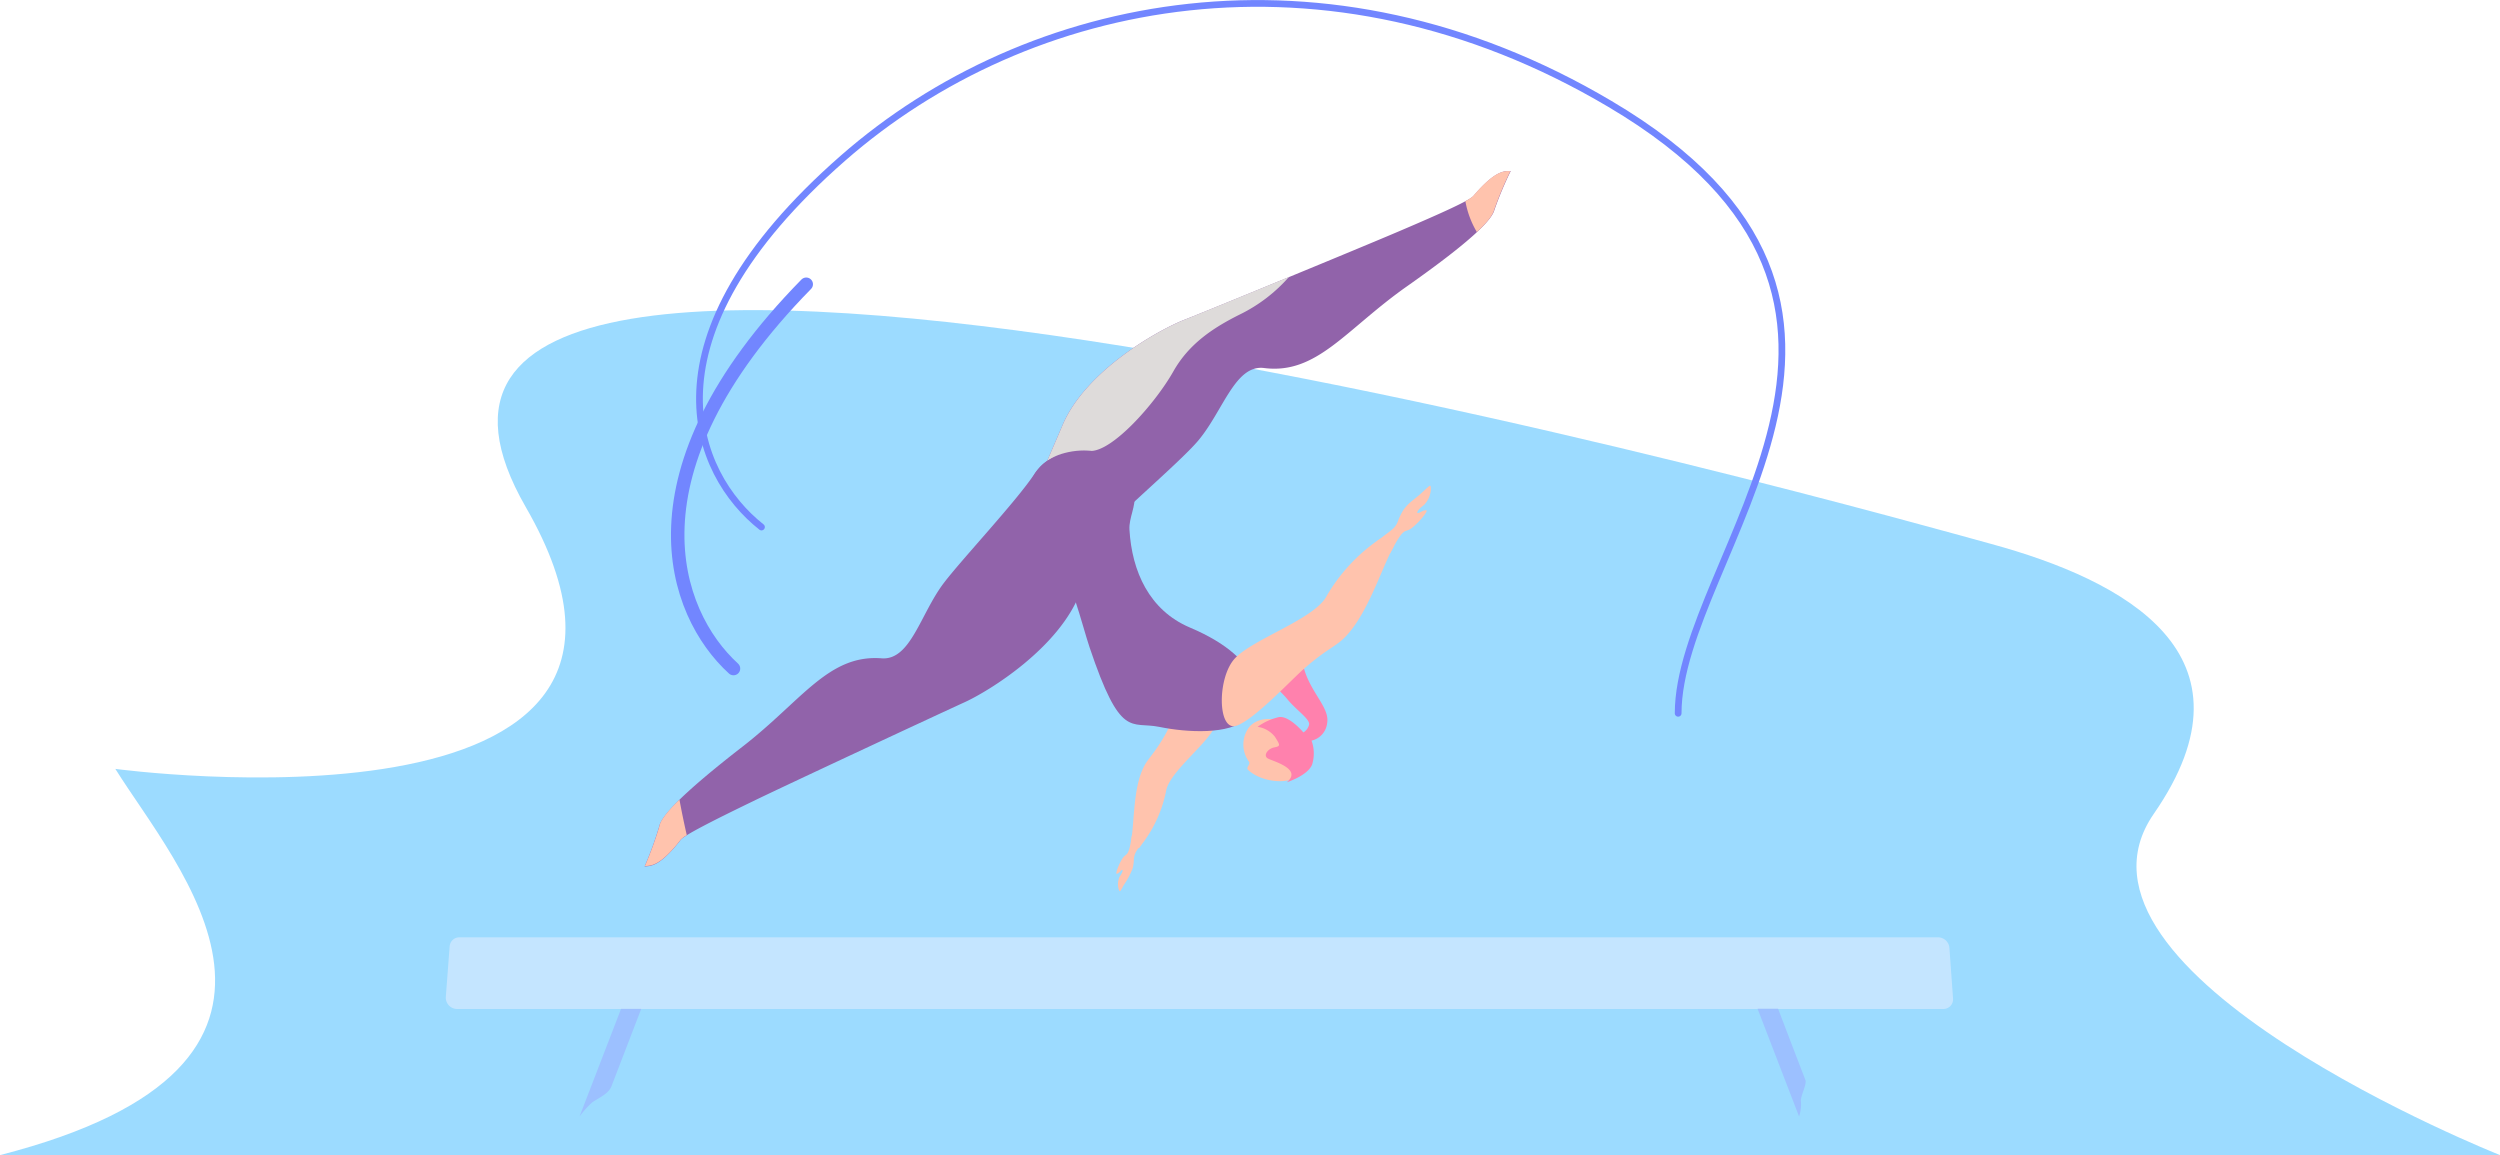 <svg xmlns="http://www.w3.org/2000/svg" viewBox="0 0 371.51 171.65"><defs><style>.cls-1{isolation:isolate;}.cls-2{fill:#9cdbff;}.cls-3{fill:#ffc3ad;}.cls-4{fill:#9163aa;}.cls-5{fill:#dedbda;mix-blend-mode:multiply;}.cls-6{fill:#ff81ad;}.cls-7,.cls-8{fill:none;stroke:#7286ff;stroke-linecap:round;stroke-miterlimit:10;}.cls-8{stroke-width:2px;}.cls-9{fill:#c4e5ff;}.cls-10{fill:#9cc0ff;}</style></defs><title>sportska gimnastika</title><g class="cls-1"><g id="Layer_2" data-name="Layer 2"><g id="object"><path class="cls-2" d="M320.06,120.94c16.44-23.74-4.43-34.72-24.2-40.12C280.58,76.65,39.57,8.41,78.14,75.37c29.43,51.09-61,38.89-61,38.89C26.16,128.75,53,158.09,0,171.65H371.51S303.61,144.69,320.06,120.94Z"/><path class="cls-3" d="M168.14,124.63a2.56,2.56,0,0,1,0,.27,3.07,3.07,0,0,1,0,.68l1.14.47c.18-.28.41-.61.71-1a19.06,19.06,0,0,0,3.33-7.68c.66-2.78,6-6.77,7.19-9.35s-.78-8.26-2.53-6.8-4,6.58-5,8.26c-1.77,3-2.49,3.25-3.19,4.87C168.44,117.38,168.55,122,168.14,124.63Z"/><path class="cls-3" d="M168.18,124.32a.68.68,0,0,1,0-.14l1.79.73c-.1.12-.19.25-.27.36s-.47.71-.52.78a2.8,2.8,0,0,0-.69,1.82,6,6,0,0,1-.17,1.16,11.73,11.73,0,0,1-1.34,2.52c-.61,1.13-.55,1-.73.62a2.69,2.69,0,0,1,.13-1.89c.28-.4.55-.9.41-1s-.53.59-.86.56c-.17,0,.26-1.31.87-2.26S167.67,127.6,168.18,124.32Z"/><path class="cls-4" d="M153.05,77.68c.4,2.87,5.89,8.93,9.84,2.61,1.45-2.32,12.39-11.48,15.2-14.85,3.69-4.42,5.46-11.29,9.76-10.75,7.85,1,12.12-5.73,21.23-12.14,9.65-6.79,12.6-9.85,13-11.36a52,52,0,0,1,2.42-5.77c-.84,0-2.2-.22-5.53,3.69-.56.66-4.64,2.52-11,5.23-5.58,2.39-28.9,12-32.07,13.22-3.79,1.52-14.54,7.47-18,15.61S152.66,74.8,153.05,77.68Z"/><path class="cls-3" d="M219.47,34.49c1.68-1.58,2.4-2.6,2.57-3.3a52,52,0,0,1,2.42-5.77c-.84,0-2.2-.22-5.53,3.69a5.18,5.18,0,0,1-1.17.78A13.64,13.64,0,0,0,219.47,34.49Z"/><path class="cls-5" d="M153.05,77.68c.35,2.48,4.61,7.58,8.28,4.79a16.12,16.12,0,0,0,1.68-2.4c1.49-2.44-3.86-13.18-1-13.06,3.27.13,9.62-7,12.34-11.79,2.3-4.09,5.86-6.49,10-8.54a23.36,23.36,0,0,0,7.18-5.51c-7.1,2.92-14,5.75-15.63,6.39-3.79,1.52-14.54,7.47-18,15.61S152.66,74.8,153.05,77.68Z"/><path class="cls-4" d="M156.43,68c-2,1.11-7,4.91.1,14,2.42,3.09,4.34,11.1,5.37,14.15,4.64,13.81,6.12,11,10.38,11.87s10.44,1.14,12.9-1.17,3.18-8.73-8.39-13.61c-6-2.56-8.59-8.33-8.95-14.54-.1-1.77,1-3.5.73-5.28-.37-2.1-2.17-4.14-3.95-5.53C162.58,66.36,158.44,66.9,156.43,68Z"/><path class="cls-3" d="M185.67,108c1.54-1.69,4.5-1.5,6.63.43s2.61,4.86,1.08,6.55-5.75,1.39-7.88-.54c-.46-.42.4-.78.09-1.27A4.31,4.31,0,0,1,185.67,108Z"/><path class="cls-4" d="M164.68,73.25c-.53-2.85-6.91-9-11-2.76-2.65,4-10.77,12.65-13.42,16.14-3.49,4.59-4.93,11.53-9.25,11.2-7.89-.61-11.84,6.28-20.65,13.11-9.32,7.23-12.13,10.42-12.42,11.94a51.85,51.85,0,0,1-2.15,5.88c.84-.08,2.21.12,5.35-3.94.53-.69,4.52-2.73,10.71-5.73,5.46-2.65,28.32-13.29,31.42-14.7C147,102.7,157.43,96.26,160.54,88S165.21,76.11,164.68,73.25Z"/><path class="cls-3" d="M102.06,124.11q-.6-2.62-1.09-5.28c-2.07,2-2.9,3.26-3,4a51.85,51.85,0,0,1-2.15,5.88c.84-.08,2.21.12,5.35-3.94A4.23,4.23,0,0,1,102.06,124.11Z"/><path class="cls-6" d="M191.22,116.25s3.14-1,3.77-2.65a5.59,5.59,0,0,0-.09-3.54,3,3,0,0,0,2.32-2.6c.41-2.31-2.46-4.49-3.48-8.24s2.45-3.09,2.36-3.27a2.58,2.58,0,0,0-2.47-1.25,4.79,4.79,0,0,0-4.32,4.21c-.51,3.16.67,3.37,2,5s3.45,3,3.22,3.81a1.86,1.86,0,0,1-.84,1.12s-2.09-2.5-3.62-2.28a8.69,8.69,0,0,0-3.19,1.45,4,4,0,0,1,2.58,1.48c.8,1.27.86,1.39-.11,1.58s-1.72,1.25-.89,1.67S193.57,114.3,191.22,116.25Z"/><path class="cls-3" d="M206.89,81.61l.18-.34a4.06,4.06,0,0,1,.35-.87l-1.28-1.12c-.36.29-.8.62-1.37,1A26.16,26.16,0,0,0,197,88.82c-2.08,3.31-10.77,6.15-13.47,9s-2.63,11.09.29,10c2.71-1,8.07-6.81,10.08-8.55,3.63-3.14,4.67-3.13,6.3-4.93C203.3,90.89,205.18,84.88,206.89,81.61Z"/><path class="cls-3" d="M206.7,82l-.09.17-2-1.74.51-.35c.12-.08.92-.71,1-.79.8-.66,1.32-.9,1.7-2.06a9.58,9.58,0,0,1,.72-1.43c.86-1.21,1.58-1.49,2.86-2.68s1.18-1.12,1.23-.49a3.64,3.64,0,0,1-1,2.4c-.54.4-1.11.93-1,1.17s.94-.52,1.36-.35c.22.09-.92,1.59-2.12,2.56S208.81,77.94,206.7,82Z"/><path class="cls-7" d="M249.38,106c0-23.3,40.72-60.55-10.18-90.58C197-9.56,152.8-.61,125.26,23.51c-30.65,26.84-22.08,46.94-12.1,54.81"/><path class="cls-8" d="M119.81,42.24C92.36,70.21,100,91.15,109,99.35"/><path class="cls-9" d="M288,139.29H68.27a1.44,1.44,0,0,0-1.45,1.33l-.57,7.53a1.69,1.69,0,0,0,1.67,1.79H288.78a1.44,1.44,0,0,0,1.45-1.56l-.54-7.53A1.7,1.7,0,0,0,288,139.29Z"/><path class="cls-10" d="M88,163.82a14,14,0,0,0-1.88,2.1l6.17-16h3l-4.43,11.52C90.43,162.55,89,163.13,88,163.82Z"/><path class="cls-10" d="M267.35,165.92a5.81,5.81,0,0,0,.27-2.32c-.06-.72.91-2.48.67-3.11-1.09-2.81-4.06-10.59-4.06-10.59h-3.05Z"/></g></g></g></svg>